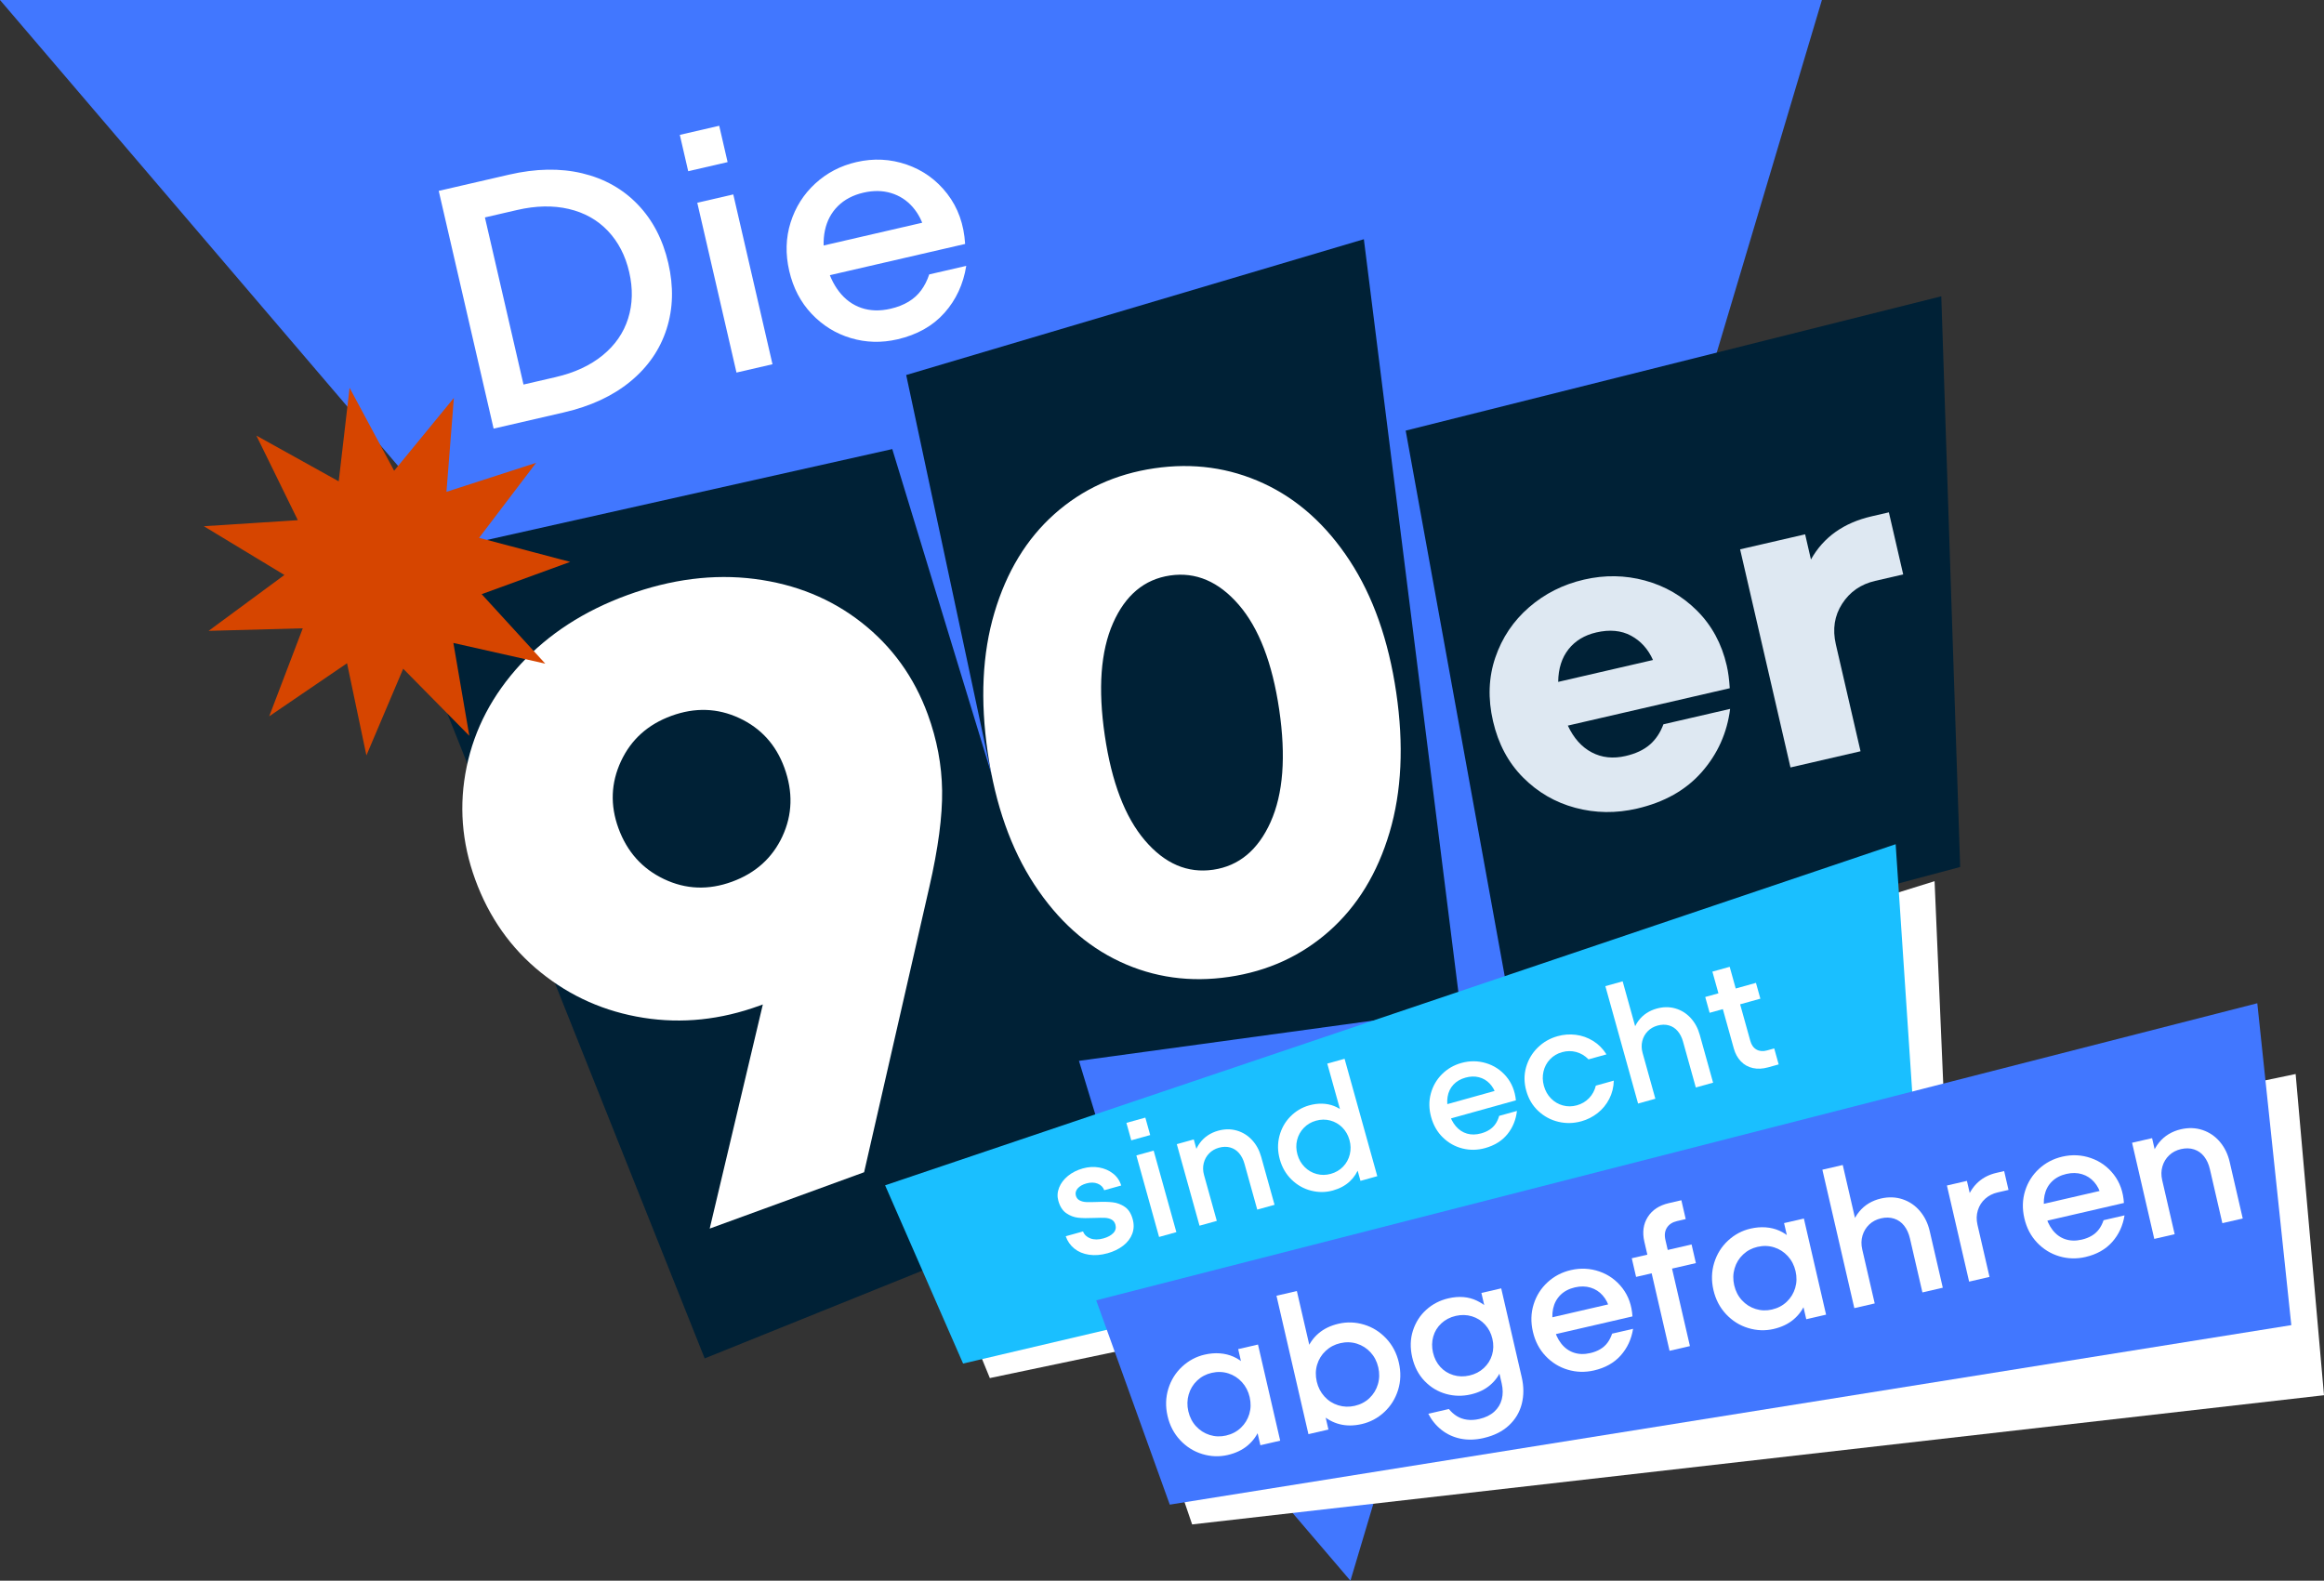 <?xml version="1.0" encoding="UTF-8"?>
<svg id="Layer_2" data-name="Layer 2" xmlns="http://www.w3.org/2000/svg" viewBox="0 0 2566.95 1746.21">
  <rect x="0" y="0" width="2566.95" height="1746.21" fill="#333333" stroke="none"/>
  <defs>
    <style>
      .cls-1 {
        fill: #1abfff;
      }

      .cls-1, .cls-2, .cls-3, .cls-4, .cls-5, .cls-6 {
        stroke-width: 0px;
      }

      .cls-2 {
        fill: #4177ff;
      }

      .cls-3 {
        fill: #dee8f2;
      }

      .cls-4 {
        fill: #d64500;
      }

      .cls-5 {
        fill: #fff;
      }

      .cls-6 {
        fill: #002136;
      }
    </style>
  </defs>
  <g id="Layer_2-2" data-name="Layer 2">
    <polygon class="cls-2" points="0 0 1491.61 1746.21 2012.38 0 0 0"/>
    <polygon class="cls-6" points="1235.76 1316.16 778.35 1500.65 427.45 621.22 985.55 496.1 1235.76 1316.16"/>
    <polygon class="cls-6" points="1613.13 1114.27 1163.42 1175.79 1000.93 414.28 1506.44 264.27 1613.13 1114.27"/>
    <polygon class="cls-6" points="2165.09 957.78 1664.35 1091.23 1552.63 475.71 2144.23 327.32 2165.09 957.78"/>
    <path class="cls-5" d="M864.21,923.9c11.13-23.94,11.85-49.21,2.14-75.83-9.27-25.4-25.88-43.66-49.82-54.81-23.95-11.13-48.92-11.96-74.92-2.47-26.01,9.49-44.58,26.22-55.72,50.15-11.14,23.95-12.07,48.61-2.8,74.02,9.49,26.01,26.26,44.74,50.32,56.17,24.05,11.45,49.08,12.42,75.09,2.92,26-9.49,44.57-26.2,55.72-50.15M833.42,639.56c45.28,5.75,84.73,21.86,118.38,48.29,33.64,26.45,57.97,60.23,72.98,101.36,10.16,27.83,15.42,55.9,15.82,84.18.39,28.31-4.32,63.78-14.1,106.41l-72.06,315.19-170.55,62.25,58.69-247.6-3.63,1.32c-42.95,15.68-85.69,20.14-128.25,13.4-42.55-6.73-80.36-23.44-113.39-50.11-33.04-26.65-57.17-60.86-72.4-102.59-15.01-41.12-18.18-82.63-9.47-124.54,8.69-41.89,28.51-79.62,59.43-113.19,30.93-33.55,70.28-59.06,118.06-76.51,48.38-17.66,95.22-23.61,140.49-17.87"/>
    <polygon class="cls-5" points="1011.92 1323.45 2136.82 973.45 2150.8 1300.43 1093.32 1522.37 1011.92 1323.45"/>
    <polygon class="cls-1" points="977.63 1309.43 2093.83 932.61 2115.64 1259.17 1063.77 1506.34 977.63 1309.43"/>
    <polygon class="cls-5" points="1239.2 1456.9 2535.62 1186.48 2566.95 1541.32 1316.77 1684.05 1239.2 1456.9"/>
    <polygon class="cls-2" points="1210.81 1436.47 2493.27 1108.3 2530.85 1463.89 1292.06 1662.19 1210.81 1436.47"/>
    <g>
      <g>
        <path class="cls-5" d="M1356.14,1607.34c-9.34,2.16-18.71,1.82-28.08-1.01-9.38-2.83-17.53-7.92-24.44-15.27-6.92-7.35-11.58-16.26-14-26.74-2.42-10.48-2.13-20.54.86-30.18,2.99-9.64,8.09-17.79,15.27-24.44,7.19-6.66,15.46-11.06,24.8-13.22,5.8-1.34,11.4-1.81,16.79-1.41,5.38.4,10.4,1.62,15.06,3.68,4.65,2.06,8.97,4.94,12.96,8.64l-2.63,5.08-5.1-22.09,21.88-5.05,24.52,106.19-21.88,5.05-5.1-22.09,4.59,3.41c-3.03,7.56-7.51,13.85-13.43,18.87-5.93,5.02-13.28,8.54-22.05,10.57ZM1354.31,1585.84c6.37-1.47,11.79-4.32,16.26-8.56,4.46-4.24,7.58-9.32,9.34-15.24,1.76-5.92,1.89-12.14.39-18.66-1.47-6.37-4.31-11.87-8.5-16.49-4.2-4.62-9.24-7.86-15.11-9.71-5.87-1.85-11.99-2.04-18.36-.57-6.23,1.44-11.58,4.28-16.04,8.51-4.47,4.24-7.57,9.35-9.32,15.35-1.75,6-1.89,12.18-.42,18.55,1.5,6.51,4.35,12.05,8.53,16.6,4.18,4.55,9.21,7.76,15.08,9.61,5.87,1.85,11.92,2.06,18.15.62Z"/>
        <path class="cls-5" d="M1504.17,1573.17c-8.78,2.03-16.93,2.08-24.46.17-7.53-1.92-14.24-5.62-20.13-11.12l2.63-5.08,5.1,22.09-22.09,5.1-35.3-152.92,22.51-5.2,15.89,68.81-5.02-3.32c2.88-7.52,7.29-13.8,13.21-18.82,5.92-5.02,13.27-8.55,22.06-10.57,9.34-2.16,18.71-1.82,28.08,1.01,9.38,2.83,17.52,7.92,24.44,15.27,6.92,7.35,11.58,16.27,14,26.74,2.42,10.48,2.13,20.54-.86,30.18-3,9.64-8.09,17.79-15.27,24.44-7.19,6.66-15.46,11.06-24.8,13.22ZM1496.39,1553.04c6.37-1.47,11.79-4.32,16.25-8.56,4.46-4.24,7.57-9.35,9.32-15.35,1.75-6,1.88-12.18.41-18.55-1.5-6.51-4.35-12.04-8.53-16.6-4.18-4.55-9.21-7.75-15.08-9.61-5.87-1.85-11.99-2.04-18.36-.57-6.23,1.44-11.62,4.29-16.15,8.54-4.54,4.26-7.68,9.35-9.45,15.27-1.76,5.93-1.89,12.15-.39,18.66,1.47,6.37,4.31,11.87,8.5,16.49,4.2,4.62,9.27,7.85,15.21,9.69,5.94,1.84,12.03,2.03,18.26.6Z"/>
        <path class="cls-5" d="M1639.04,1588.56c-9.21,2.12-17.76,2.38-25.66.78-7.9-1.61-14.9-4.8-21-9.58-6.1-4.78-11.03-10.77-14.77-17.95l22.72-5.25c2.52,3.14,5.43,5.75,8.74,7.82,3.31,2.07,7.08,3.4,11.32,3.98,4.24.59,8.76.33,13.58-.79,6.8-1.57,12.29-4.26,16.49-8.06,4.19-3.8,6.97-8.4,8.34-13.78,1.36-5.39,1.33-11.19-.11-17.42l-4.51-19.54,4.26,3.94c-2.63,6.72-6.8,12.53-12.53,17.43-5.73,4.9-12.84,8.33-21.34,10.29-9.34,2.16-18.53,1.97-27.54-.58-9.01-2.54-16.86-7.29-23.54-14.25-6.68-6.96-11.23-15.68-13.64-26.16-2.42-10.48-2.15-20.31.8-29.49,2.95-9.18,7.88-16.88,14.8-23.1,6.92-6.22,15.05-10.41,24.39-12.57,5.8-1.34,11.33-1.79,16.58-1.37,5.24.43,10.13,1.73,14.65,3.89,4.53,2.16,8.84,5.01,12.93,8.54l-2.63,5.08-5.1-22.09,21.88-5.05,22.65,98.12c2.39,10.33,2.41,20.14.08,29.4-2.34,9.26-7.07,17.21-14.18,23.85-7.12,6.64-16.34,11.27-27.67,13.88ZM1623.1,1519.53c6.23-1.44,11.52-4.19,15.88-8.25,4.35-4.06,7.38-8.9,9.06-14.51,1.69-5.61,1.81-11.53.38-17.76-1.41-6.09-4.11-11.32-8.1-15.69-3.99-4.37-8.84-7.43-14.53-9.17-5.7-1.74-11.66-1.89-17.89-.46-6.23,1.44-11.52,4.19-15.88,8.25-4.36,4.06-7.33,8.93-8.93,14.59-1.6,5.67-1.7,11.54-.29,17.63,1.44,6.23,4.11,11.51,8.01,15.82,3.91,4.32,8.71,7.35,14.4,9.09,5.69,1.74,11.66,1.89,17.89.46Z"/>
        <path class="cls-5" d="M1760.73,1513.93c-9.91,2.29-19.59,2.03-29.04-.79-9.45-2.81-17.62-7.86-24.52-15.14-6.9-7.28-11.58-16.23-14.03-26.85s-2.17-20.71.84-30.28c3.01-9.57,8.14-17.69,15.4-24.36,7.26-6.67,15.84-11.15,25.75-13.44,10.76-2.48,21.25-1.96,31.46,1.57,10.21,3.54,18.67,9.64,25.37,18.3,6.7,8.67,10.41,19.11,11.15,31.32l-93.24,21.53-4.27-18.48,78.16-18.04-5.78,6.93c-1.52-5.91-4.09-10.95-7.74-15.1-3.64-4.15-8.11-7.04-13.41-8.65-5.29-1.61-11.06-1.7-17.29-.26-6.51,1.5-11.83,4.3-15.96,8.38-4.13,4.09-6.83,9.15-8.13,15.19-1.29,6.04-1.08,12.74.61,20.1,1.67,7.22,4.41,13.3,8.24,18.23,3.82,4.93,8.48,8.33,13.99,10.19,5.5,1.86,11.58,2.02,18.23.49,4.25-.98,7.97-2.43,11.18-4.37,3.21-1.93,5.86-4.33,7.96-7.21,2.09-2.87,3.76-6.16,4.99-9.88l23.15-5.34c-1.83,11.46-6.39,21.27-13.67,29.44-7.29,8.17-17.09,13.68-29.41,16.52Z"/>
        <path class="cls-5" d="M1807.12,1410.61l-4.76-20.6,66.05-15.25,4.76,20.6-66.05,15.25ZM1816.23,1371.6c-2.39-10.33-1.12-19.39,3.8-27.16,4.92-7.77,12.68-12.88,23.3-15.33l13.8-3.19,4.81,20.81-9.56,2.21c-5.1,1.18-8.83,3.6-11.18,7.28-2.36,3.68-2.92,8.21-1.67,13.59l27.07,117.24-22.51,5.2-27.85-120.63Z"/>
        <path class="cls-5" d="M1959.09,1468.14c-9.34,2.16-18.71,1.82-28.08-1.01-9.38-2.83-17.53-7.92-24.44-15.27-6.92-7.35-11.58-16.26-14-26.74-2.42-10.48-2.13-20.54.86-30.18,2.99-9.64,8.09-17.79,15.27-24.44,7.19-6.65,15.46-11.06,24.8-13.22,5.8-1.34,11.4-1.81,16.79-1.41,5.38.4,10.4,1.62,15.06,3.68,4.65,2.06,8.97,4.94,12.96,8.64l-2.63,5.08-5.1-22.09,21.88-5.05,24.52,106.19-21.88,5.05-5.1-22.09,4.59,3.41c-3.03,7.56-7.5,13.85-13.43,18.87-5.93,5.02-13.28,8.54-22.05,10.57ZM1957.26,1446.64c6.37-1.47,11.79-4.32,16.26-8.56,4.46-4.24,7.58-9.32,9.34-15.24,1.76-5.92,1.9-12.14.39-18.66-1.47-6.37-4.31-11.87-8.51-16.49-4.2-4.62-9.23-7.86-15.11-9.71-5.87-1.85-11.99-2.04-18.36-.57-6.23,1.44-11.58,4.28-16.04,8.51-4.47,4.24-7.57,9.36-9.32,15.35-1.75,6-1.88,12.18-.41,18.55,1.5,6.51,4.35,12.05,8.53,16.6,4.18,4.55,9.21,7.76,15.08,9.61,5.87,1.85,11.92,2.06,18.15.62Z"/>
        <path class="cls-5" d="M2048.18,1445.11l-35.3-152.92,22.51-5.2,15.45,66.9-4.93-1.99c1.96-5.07,4.48-9.5,7.56-13.27,3.08-3.77,6.65-6.87,10.72-9.3,4.06-2.43,8.5-4.2,13.31-5.31,8.5-1.96,16.5-1.68,24.02.83,7.52,2.52,13.89,6.86,19.12,13.04s8.84,13.58,10.83,22.22l14.42,62.44-22.51,5.2-13.78-59.68c-1.28-5.52-3.4-10.18-6.36-13.97-2.96-3.79-6.66-6.4-11.09-7.84-4.43-1.44-9.27-1.55-14.51-.34-5.1,1.18-9.42,3.44-12.97,6.8-3.55,3.36-6.04,7.43-7.47,12.24-1.43,4.8-1.52,9.9-.28,15.28l13.78,59.68-22.51,5.2Z"/>
        <path class="cls-5" d="M2174.97,1415.84l-24.52-106.19,22.09-5.1,4.9,21.24-4.51-2.09c3.03-7.56,7.25-13.68,12.65-18.36,5.41-4.68,11.93-7.9,19.58-9.67l8.5-1.96,4.81,20.81-12.11,2.79c-5.24,1.21-9.78,3.53-13.61,6.94-3.83,3.42-6.55,7.66-8.13,12.73-1.59,5.07-1.73,10.43-.42,16.09l13.29,57.55-22.51,5.2Z"/>
        <path class="cls-5" d="M2303.57,1388.61c-9.91,2.29-19.59,2.03-29.04-.79-9.45-2.81-17.62-7.86-24.52-15.14-6.9-7.28-11.58-16.23-14.03-26.85s-2.17-20.71.84-30.28c3.01-9.57,8.14-17.69,15.4-24.36,7.26-6.67,15.84-11.15,25.75-13.44,10.76-2.48,21.25-1.96,31.46,1.57,10.21,3.54,18.67,9.64,25.37,18.3,6.7,8.67,10.41,19.11,11.14,31.32l-93.24,21.53-4.27-18.48,78.16-18.04-5.78,6.93c-1.52-5.91-4.09-10.95-7.74-15.1-3.64-4.15-8.11-7.04-13.41-8.65-5.29-1.61-11.06-1.7-17.29-.26-6.51,1.5-11.83,4.3-15.96,8.38-4.13,4.08-6.83,9.15-8.13,15.19-1.29,6.04-1.08,12.74.61,20.1,1.67,7.22,4.41,13.3,8.24,18.23,3.82,4.93,8.48,8.33,13.99,10.19,5.5,1.86,11.58,2.03,18.23.49,4.25-.98,7.97-2.44,11.18-4.37,3.21-1.93,5.86-4.33,7.96-7.21,2.09-2.87,3.76-6.16,4.99-9.88l23.15-5.34c-1.83,11.46-6.39,21.27-13.67,29.44-7.29,8.17-17.09,13.68-29.41,16.52Z"/>
        <path class="cls-5" d="M2379.49,1368.62l-24.52-106.19,22.09-5.1,4.66,20.18-4.51-2.09c1.96-5.07,4.48-9.5,7.56-13.27,3.08-3.77,6.65-6.87,10.72-9.3,4.06-2.43,8.5-4.2,13.31-5.31,8.5-1.96,16.5-1.69,24.02.83s13.89,6.86,19.12,13.04c5.23,6.18,8.84,13.58,10.83,22.22l14.42,62.44-22.51,5.2-13.78-59.68c-1.27-5.52-3.4-10.18-6.36-13.97-2.96-3.79-6.66-6.4-11.09-7.84-4.43-1.44-9.27-1.55-14.51-.34-5.1,1.18-9.42,3.45-12.97,6.8-3.55,3.36-6.04,7.43-7.46,12.24-1.43,4.8-1.52,9.89-.28,15.28l13.78,59.68-22.51,5.2Z"/>
      </g>
      <g>
        <path class="cls-5" d="M1223.16,1384.52c-7.21,2.01-13.98,2.54-20.33,1.59-6.35-.95-11.73-3.2-16.15-6.76-4.42-3.56-7.6-8.11-9.53-13.65l19.09-5.32c1.4,3.62,4.12,6.2,8.17,7.72,4.05,1.53,8.83,1.52,14.36-.02,4.8-1.34,8.46-3.33,10.96-5.96,2.5-2.64,3.27-5.7,2.3-9.18-.74-2.64-2.17-4.54-4.3-5.69-2.13-1.15-4.64-1.78-7.51-1.89-2.88-.1-6.75-.06-11.61.13-7.28.35-13.23.26-17.84-.27-4.61-.53-8.96-2.19-13.04-5-4.08-2.81-7.01-7.4-8.78-13.76-1.34-4.8-1.04-9.64.9-14.52,1.94-4.88,5.21-9.18,9.8-12.92,4.59-3.73,10.06-6.49,16.43-8.26,6.12-1.71,12.11-2.05,17.96-1.02,5.85,1.03,10.97,3.25,15.36,6.69,4.39,3.44,7.39,7.84,9.02,13.21l-18.74,5.22c-1.21-3.41-3.64-5.84-7.27-7.29-3.64-1.44-7.8-1.52-12.48-.21-4.21,1.17-7.38,3-9.54,5.47-2.16,2.48-2.83,5.16-2.03,8.04.67,2.4,2.06,4.15,4.18,5.24,2.12,1.09,4.58,1.7,7.4,1.82,2.82.12,6.66.09,11.52-.1,7.16-.31,13.08-.18,17.77.39,4.69.57,9.07,2.23,13.13,4.98,4.07,2.75,6.97,7.25,8.71,13.49,1.61,5.76,1.46,11.18-.43,16.23-1.89,5.06-5.23,9.45-10.02,13.18-4.79,3.73-10.6,6.54-17.45,8.45Z"/>
        <path class="cls-5" d="M1249.54,1259.73l-5.37-19.28,20.9-5.82,5.37,19.28-20.9,5.82ZM1280.25,1366.48l-25.09-90.07,19.09-5.32,25.09,90.07-19.09,5.32Z"/>
        <path class="cls-5" d="M1324.92,1354.04l-25.09-90.07,18.74-5.22,4.77,17.11-3.95-1.62c1.49-4.42,3.48-8.31,5.97-11.66,2.5-3.35,5.44-6.14,8.83-8.38,3.39-2.24,7.12-3.93,11.21-5.06,7.21-2.01,14.08-2.08,20.62-.21,6.54,1.87,12.17,5.35,16.88,10.44,4.72,5.09,8.1,11.3,10.14,18.63l14.75,52.96-19.1,5.32-14.1-50.62c-1.3-4.68-3.3-8.59-5.98-11.73-2.69-3.13-5.96-5.23-9.81-6.29-3.86-1.06-8-.97-12.45.26-4.32,1.2-7.94,3.31-10.86,6.32-2.92,3.01-4.89,6.6-5.93,10.78-1.04,4.17-.92,8.54.35,13.1l14.1,50.62-19.1,5.32Z"/>
        <path class="cls-5" d="M1472.29,1315.13c-7.93,2.21-15.96,2.28-24.11.21-8.15-2.06-15.33-6.12-21.54-12.15-6.21-6.03-10.55-13.49-13.03-22.38-2.48-8.89-2.62-17.52-.42-25.9,2.19-8.38,6.25-15.55,12.15-21.53,5.91-5.98,12.82-10.07,20.75-12.28,4.92-1.37,9.7-1.99,14.33-1.86,4.63.14,8.98.99,13.04,2.58,4.06,1.59,7.88,3.89,11.44,6.91l-2.6,4.61-16.26-58.37,19.1-5.32,36.13,129.7-18.56,5.17-5.22-18.74,4.07,2.75c-2.31,6.6-5.9,12.16-10.78,16.69-4.89,4.53-11.05,7.83-18.5,9.91ZM1469.9,1296.77c5.4-1.5,9.94-4.16,13.6-7.96,3.66-3.8,6.13-8.31,7.4-13.51,1.27-5.21,1.15-10.51-.36-15.92-1.54-5.52-4.19-10.16-7.95-13.9-3.76-3.74-8.19-6.29-13.29-7.65-5.1-1.36-10.36-1.29-15.76.22-5.29,1.47-9.76,4.11-13.42,7.91-3.67,3.81-6.14,8.28-7.42,13.42-1.28,5.15-1.16,10.48.38,16.01,1.5,5.4,4.15,10.01,7.92,13.81,3.78,3.8,8.21,6.38,13.32,7.74,5.1,1.36,10.29,1.31,15.58-.17Z"/>
        <path class="cls-5" d="M1640.36,1268.31c-8.41,2.34-16.71,2.49-24.92.44-8.21-2.05-15.41-6.06-21.6-12.04-6.2-5.97-10.54-13.47-13.05-22.47-2.51-9.01-2.66-17.67-.44-25.99,2.21-8.31,6.3-15.47,12.27-21.47,5.96-6,13.15-10.17,21.56-12.51,9.12-2.54,18.14-2.5,27.02.14,8.89,2.64,16.37,7.54,22.44,14.71,6.08,7.17,9.66,15.98,10.75,26.41l-79.08,22.03-4.37-15.67,66.29-18.47-4.69,6.16c-1.53-5.01-3.93-9.22-7.21-12.65-3.28-3.42-7.22-5.72-11.82-6.9-4.6-1.18-9.54-1.03-14.83.44-5.53,1.54-9.98,4.14-13.36,7.8-3.38,3.66-5.51,8.1-6.38,13.33-.87,5.23-.44,10.96,1.3,17.21,1.71,6.12,4.29,11.23,7.76,15.31,3.47,4.08,7.59,6.81,12.38,8.2,4.78,1.38,10,1.29,15.64-.28,3.6-1,6.74-2.39,9.42-4.18,2.67-1.78,4.85-3.94,6.54-6.48,1.69-2.54,2.99-5.42,3.9-8.66l19.64-5.47c-1.13,9.89-4.66,18.48-10.59,25.76-5.93,7.28-14.12,12.38-24.57,15.29Z"/>
        <path class="cls-5" d="M1746.65,1238.7c-8.53,2.38-16.98,2.57-25.37.56-8.39-2-15.77-5.96-22.14-11.89-6.38-5.92-10.81-13.39-13.32-22.4-2.51-9.01-2.57-17.69-.17-26.06,2.39-8.37,6.66-15.57,12.81-21.62,6.14-6.05,13.48-10.26,22.01-12.63,6.6-1.84,13.29-2.34,20.06-1.51,6.76.83,13.12,3.08,19.05,6.73,5.93,3.66,10.88,8.62,14.83,14.89l-19.82,5.52c-3.98-4.06-8.52-6.78-13.62-8.14-5.1-1.36-10.3-1.31-15.58.17-5.29,1.47-9.73,4.1-13.33,7.89-3.6,3.79-6.01,8.27-7.22,13.46-1.21,5.19-1.06,10.49.45,15.89,1.54,5.53,4.16,10.17,7.86,13.92,3.7,3.76,8.07,6.33,13.11,7.7,5.04,1.38,10.21,1.33,15.49-.14,5.28-1.47,9.76-4.11,13.42-7.91,3.66-3.8,6.16-8.41,7.5-13.83l19.82-5.52c-.17,7.3-1.85,14.04-5.04,20.23-3.19,6.2-7.47,11.4-12.83,15.61-5.36,4.21-11.35,7.24-17.95,9.08Z"/>
        <path class="cls-5" d="M1809.32,1219.11l-36.13-129.7,19.09-5.32,15.81,56.75-4.31-1.52c1.49-4.42,3.47-8.31,5.97-11.66,2.5-3.35,5.44-6.14,8.83-8.38,3.39-2.24,7.12-3.92,11.21-5.06,7.21-2.01,14.08-2.08,20.62-.21,6.54,1.87,12.17,5.35,16.88,10.44,4.72,5.09,8.1,11.3,10.14,18.63l14.75,52.96-19.09,5.32-14.1-50.62c-1.3-4.68-3.3-8.59-5.98-11.73-2.69-3.13-5.96-5.23-9.81-6.29-3.86-1.06-8-.97-12.45.26-4.32,1.2-7.94,3.31-10.86,6.32-2.92,3.01-4.89,6.6-5.93,10.77-1.04,4.17-.92,8.54.35,13.1l14.1,50.62-19.09,5.32Z"/>
        <path class="cls-5" d="M1888.36,1118.86l-4.87-17.47,56.03-15.61,4.87,17.47-56.03,15.61ZM1952.9,1179.12c-6.01,1.67-11.59,1.94-16.77.79-5.17-1.15-9.58-3.61-13.22-7.38-3.64-3.77-6.26-8.54-7.87-14.31l-23.63-84.85,19.1-5.32,22.83,81.97c1.24,4.44,3.5,7.6,6.81,9.46,3.3,1.86,7.17,2.18,11.62.94l7.93-2.21,4.92,17.65-11.71,3.26Z"/>
      </g>
      <path class="cls-5" d="M1403.47,908c13.89-31.02,17.05-72.33,9.48-123.93-7.57-51.59-22.47-90.25-44.69-115.98-22.23-25.72-47.53-36.51-75.9-32.34-28.38,4.17-49.38,21.75-63.02,52.73-13.64,30.99-16.67,72.29-9.09,123.88,7.57,51.6,22.34,90.28,44.31,116.04,21.96,25.77,47.13,36.56,75.51,32.4,28.37-4.16,49.5-21.75,63.41-52.79M1237.19,1062.45c-37.35-17.45-68.93-45.88-94.74-85.31-25.82-39.42-42.96-88.03-51.44-145.82-8.48-57.78-6.03-109.27,7.37-154.46,13.39-45.18,35.47-81.5,66.23-108.94,30.76-27.44,67.54-44.3,110.37-50.59,42.82-6.28,83.03-.72,120.64,16.69,37.6,17.41,69.31,45.84,95.13,85.26,25.81,39.43,42.96,88.05,51.45,145.82,8.48,57.79,6.02,109.28-7.37,154.46-13.4,45.19-35.61,81.52-66.62,109-31.02,27.48-67.94,44.36-110.76,50.64-42.83,6.29-82.91.7-120.25-16.74"/>
      <path class="cls-3" d="M1732.51,717.22c-7.44,9.37-11.25,21.39-11.44,36.07l104.72-24.18c-5.4-12.09-13.48-21.05-24.26-26.86-10.78-5.81-23.58-7-38.41-3.58-12.97,3-23.18,9.18-30.62,18.54M1817,641.34c22.04,5.98,41.2,17.09,57.48,33.34,16.27,16.25,27.2,36.42,32.76,60.52,1.64,7.11,2.76,15.47,3.35,25.09l-178.85,41.29c6.44,13.81,15.22,23.66,26.34,29.55,11.12,5.9,23.63,7.23,37.53,4.02,11.12-2.57,20-6.73,26.64-12.5,6.64-5.76,11.66-13.26,15.06-22.51l73.67-17.01c-3.33,26.47-13.74,49.7-31.25,69.69-17.52,19.99-41.41,33.47-71.68,40.46-23.17,5.35-45.85,5.05-68.04-.89-22.2-5.93-41.45-17.11-57.76-33.52-16.32-16.4-27.36-37.12-33.14-62.14-5.78-25.02-4.93-48.48,2.54-70.38,7.47-21.89,19.88-40.38,37.23-55.45,17.34-15.06,37.6-25.27,60.77-30.62,22.86-5.28,45.31-4.92,67.35,1.04"/>
      <path class="cls-3" d="M2086.33,565.98l15.83,68.58-31.04,7.17c-15.75,3.64-27.89,12.05-36.39,25.24-8.51,13.19-10.83,28.12-6.98,44.81l27.28,118.15-77.38,17.87-55.63-240.94,71.82-16.58,6.42,27.8c13.83-24.67,36.18-40.57,67.08-47.7l19-4.39Z"/>
    </g>
    <polygon class="cls-4" points="230.42 696.91 314.15 635.17 225.13 581.32 328.96 574.64 283.18 481.22 374.13 531.73 386.13 428.39 435.34 520.06 501.31 439.61 493.14 543.32 592.13 511.31 529.19 594.15 629.77 620.73 532.03 656.39 602.27 733.14 500.78 710.29 518.37 812.83 445.34 738.74 404.71 834.51 383.32 732.7 297.36 791.3 334.42 694.09 230.42 696.91"/>
    <g>
      <path class="cls-5" d="M545.22,473.5l-60.63-262.64,77.67-17.93c29.51-6.81,56.47-7.31,80.87-1.48,24.4,5.83,44.83,17.31,61.31,34.46,16.47,17.14,27.71,38.72,33.72,64.73,6.01,26.02,5.36,50.33-1.93,72.96-7.29,22.63-20.62,41.91-40,57.84-19.38,15.93-43.82,27.31-73.33,34.12l-77.67,17.93ZM613.87,416.55c20.76-4.79,38.01-12.79,51.76-24,13.75-11.21,23.13-24.77,28.15-40.68,5.02-15.91,5.42-33,1.21-51.26-4.21-18.26-12.07-33.44-23.56-45.54-11.49-12.1-25.87-20.17-43.14-24.22-17.27-4.05-36.29-3.68-57.04,1.12l-35.64,8.23,42.62,184.6,35.64-8.23Z"/>
      <path class="cls-5" d="M760.15,189.14l-9.27-40.15,43.52-10.05,9.27,40.15-43.52,10.05ZM813.48,411.57l-43.31-187.6,39.77-9.18,43.31,187.6-39.77,9.18Z"/>
      <path class="cls-5" d="M991.15,374.9c-17.51,4.04-34.61,3.58-51.3-1.39-16.7-4.97-31.14-13.89-43.32-26.75-12.19-12.86-20.45-28.67-24.78-47.43s-3.84-36.59,1.48-53.5c5.32-16.9,14.39-31.24,27.21-43.04,12.82-11.79,27.99-19.7,45.5-23.74,19.01-4.39,37.54-3.46,55.58,2.78,18.04,6.25,32.98,17.02,44.81,32.34,11.83,15.32,18.4,33.76,19.69,55.33l-164.71,38.03-7.54-32.64,138.07-31.88-10.21,12.24c-2.68-10.45-7.23-19.34-13.67-26.68-6.44-7.34-14.33-12.43-23.68-15.28-9.35-2.84-19.53-3-30.54-.46-11.51,2.66-20.91,7.59-28.2,14.81-7.29,7.22-12.08,16.16-14.36,26.83-2.28,10.67-1.92,22.51,1.09,35.51,2.95,12.76,7.8,23.49,14.55,32.21,6.75,8.71,14.99,14.72,24.71,18.01,9.71,3.29,20.45,3.58,32.21.86,7.5-1.73,14.09-4.3,19.75-7.72,5.66-3.41,10.35-7.66,14.05-12.73,3.7-5.07,6.64-10.88,8.82-17.45l40.9-9.44c-3.23,20.25-11.28,37.58-24.15,52.01-12.87,14.43-30.19,24.16-51.95,29.18Z"/>
    </g>
  </g>
</svg>